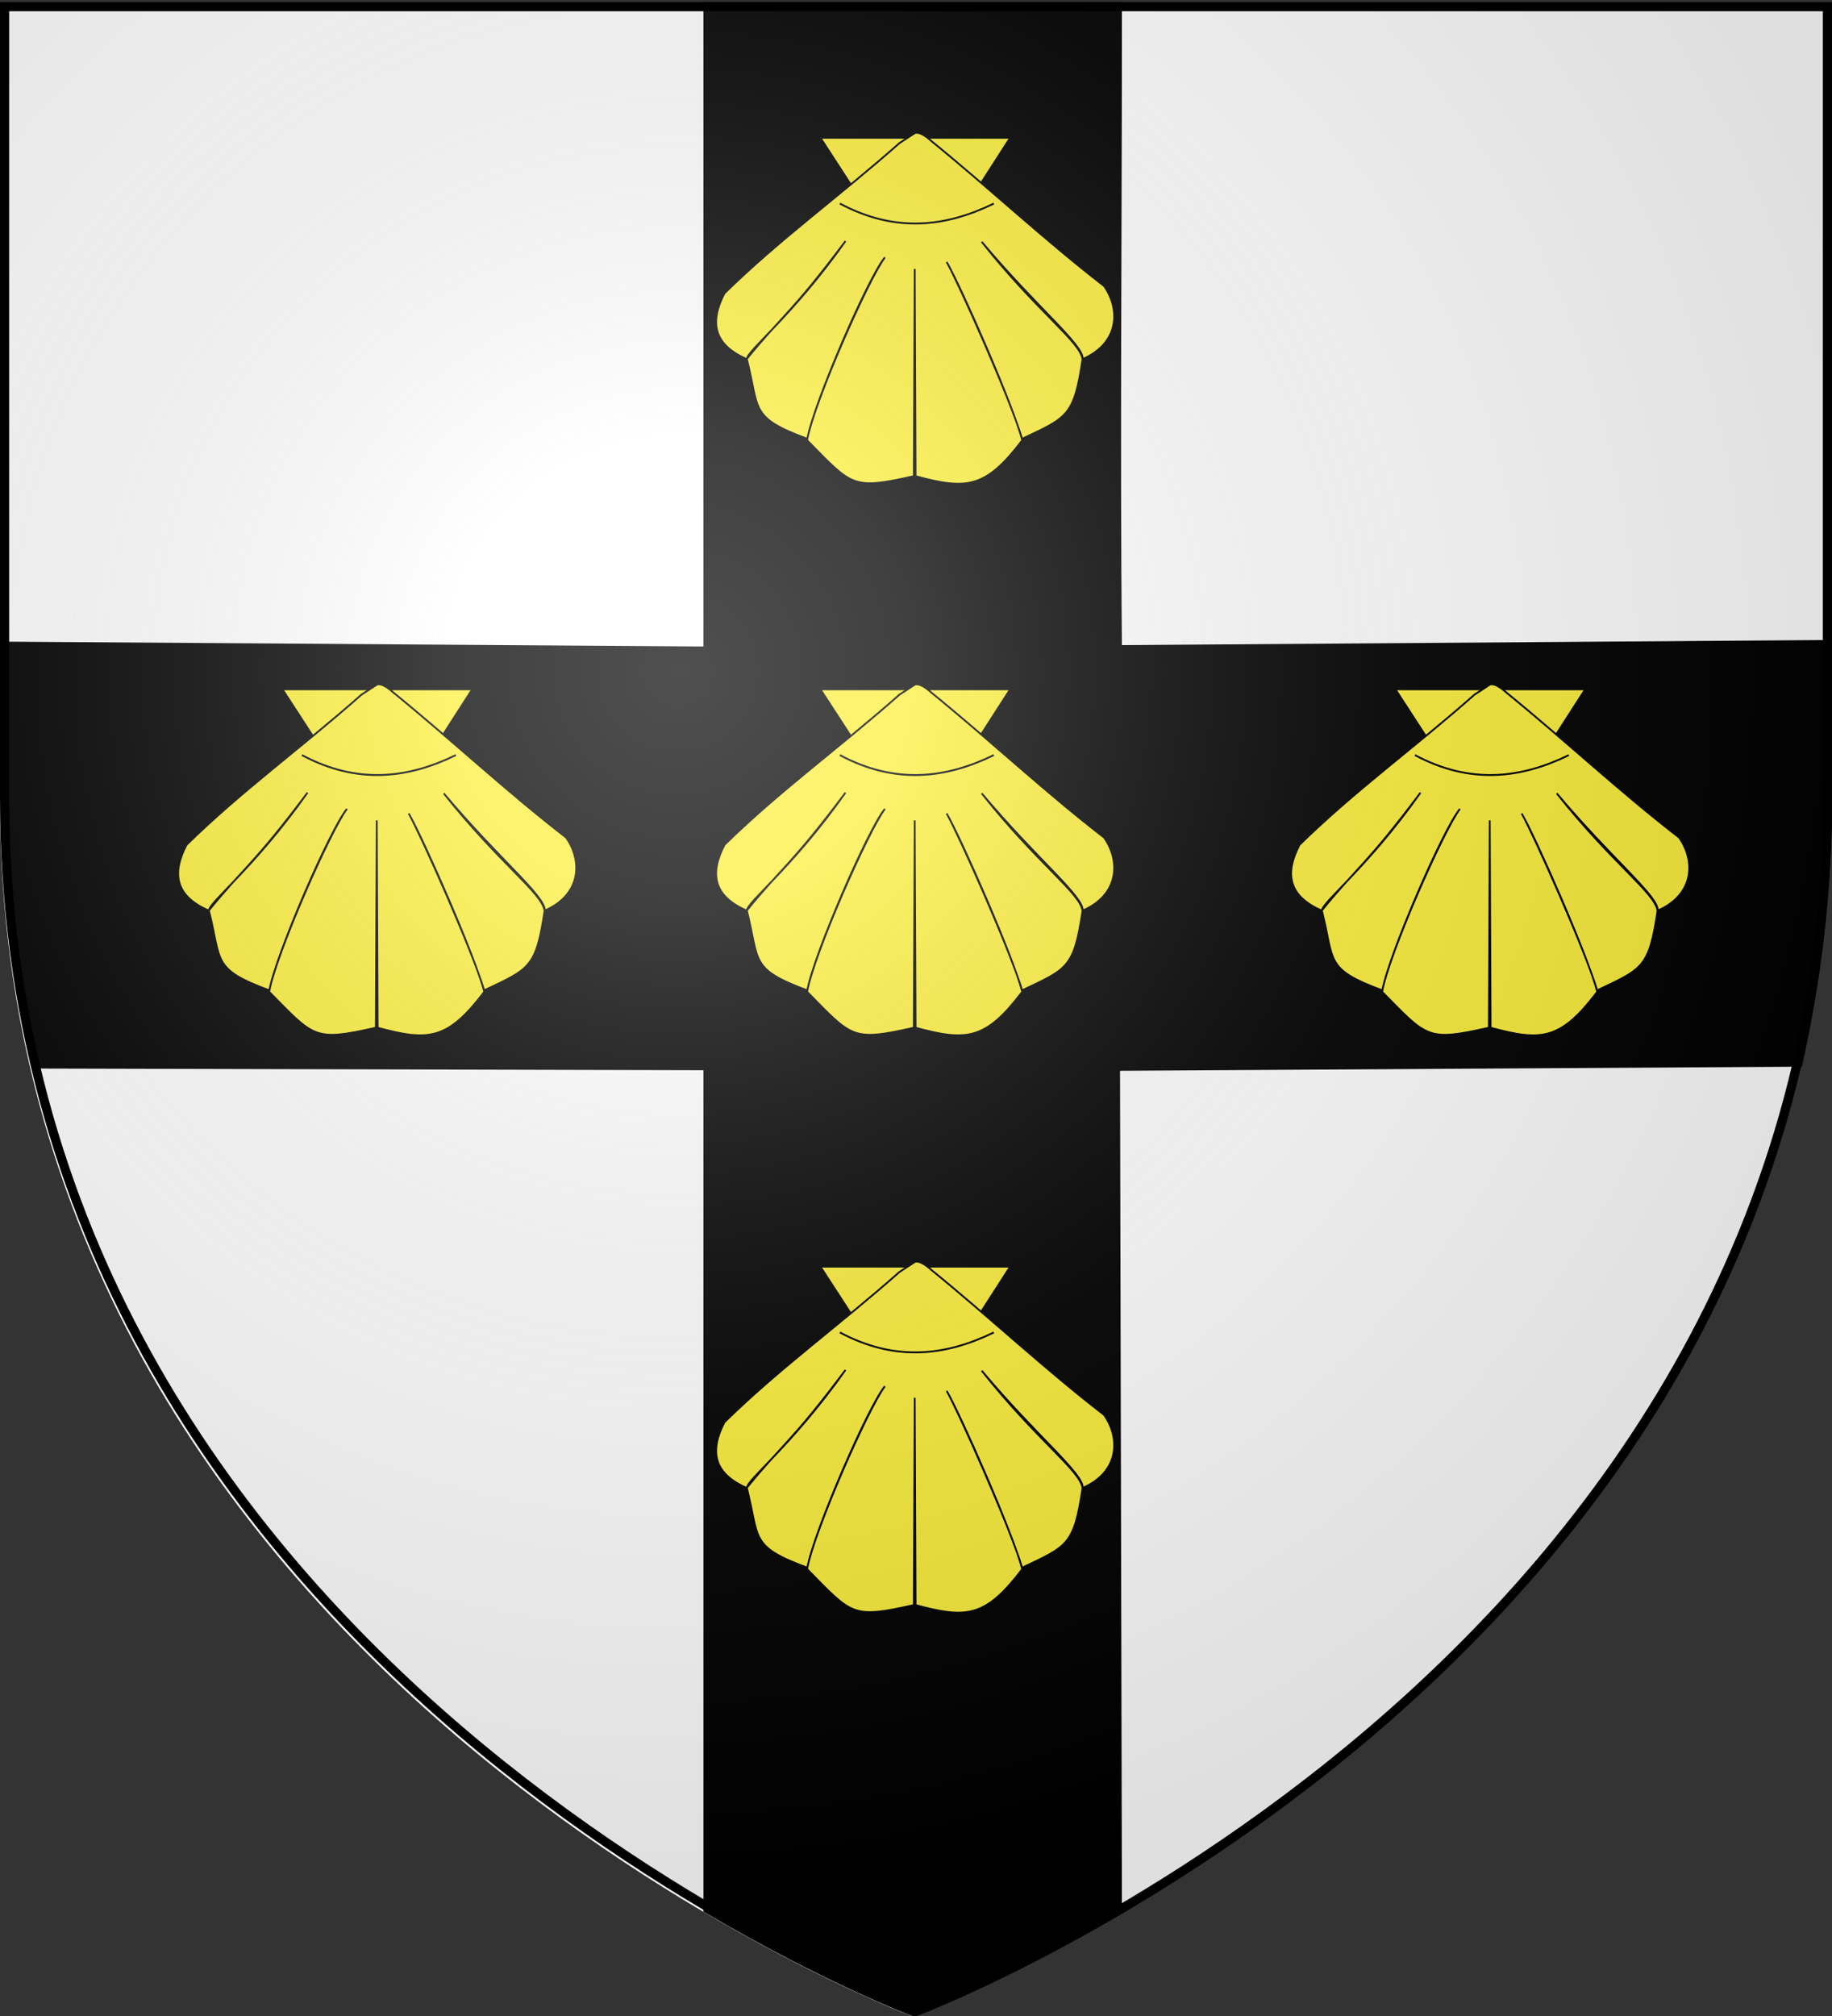 <svg xmlns="http://www.w3.org/2000/svg" xmlns:xlink="http://www.w3.org/1999/xlink" width="600" height="660" version="1.0"><rect width="100%" height="100%" fill="#333333" stroke="none"/><desc>Flag of Canton of Valais (Wallis)</desc><defs><radialGradient xlink:href="#b" id="c" cx="221.445" cy="226.331" r="300" fx="221.445" fy="226.331" gradientTransform="matrix(1.353 0 0 1.349 -77.63 -85.747)" gradientUnits="userSpaceOnUse"/><linearGradient id="b"><stop offset="0" style="stop-color:white;stop-opacity:.314"/><stop offset=".19" style="stop-color:white;stop-opacity:.251"/><stop offset=".6" style="stop-color:#6b6b6b;stop-opacity:.125"/><stop offset="1" style="stop-color:black;stop-opacity:.125"/></linearGradient></defs><g style="display:inline"><path d="M300 658.5s298.5-112.32 298.5-397.772V2.176H1.5v258.552C1.5 546.18 300 658.5 300 658.5" style="fill:#fff;fill-opacity:1;fill-rule:evenodd;stroke:none;stroke-width:1px;stroke-linecap:butt;stroke-linejoin:miter;stroke-opacity:1"/></g><g style="display:inline"><path d="M298.5 660S597 547.68 597 262.228V3.676H0v258.552C0 547.68 298.5 660 298.5 660" style="fill:#fff;fill-opacity:1;fill-rule:evenodd;stroke:none;stroke-width:1px;stroke-linecap:butt;stroke-linejoin:miter;stroke-opacity:1"/></g><g style="display:inline"><path d="M0 0h600v660H0z" style="fill:none;fill-opacity:1;fill-rule:nonzero;stroke:none;stroke-width:6.203;stroke-linecap:round;stroke-linejoin:round;stroke-miterlimit:4;stroke-dasharray:none;stroke-opacity:1" transform="translate(0 -1.106)"/></g><g style="display:inline"><path d="M231.821 2.17v210.988L1.663 211.57c.528 51.687-1.726 91.669 10.419 136.753l219.74.55v276.11c38.88 22.844 67.03 33.5 67.03 33.5s28.153-10.657 67.032-33.5l-.625-275.915 223.62-1.357c11.779-53.683 9.785-89.14 9.717-136.688l-232.712 1.693c-.632-67.534 0-136.26 0-210.545z" style="fill:#000;fill-opacity:1;fill-rule:evenodd;stroke:#000;stroke-width:3;stroke-linecap:butt;stroke-linejoin:miter;stroke-miterlimit:4;stroke-dasharray:none;stroke-opacity:1" transform="translate(.058)"/><path d="M0 0h600v660H0z" style="fill:none;fill-opacity:1;fill-rule:nonzero;stroke:none;stroke-width:3;stroke-linecap:round;stroke-linejoin:round;stroke-miterlimit:4;stroke-dasharray:none;stroke-opacity:1" transform="translate(.058)"/><g style="fill:#fcef3c;fill-opacity:1"><g style="fill:#fcef3c;fill-opacity:1;stroke:#000;stroke-width:.735;stroke-miterlimit:4;stroke-dasharray:none;stroke-opacity:1;display:inline"><path d="m160.088 143.24 39.926 57.312 39.536-57.313h-79.462z" style="fill:#fcef3c;fill-opacity:1;fill-rule:evenodd;stroke:#000;stroke-width:.735;stroke-linecap:butt;stroke-linejoin:miter;stroke-miterlimit:4;stroke-dasharray:none;stroke-opacity:1" transform="matrix(.782 0 0 .839 143.505 294.492)"/><path d="M193.205 145.317c-24.415 20.16-49.988 37.34-73.277 58.592-6.371 11.439-4.51 20.095 9.277 25.69 14.759-16.923 18.768-17.905 41.384-46.036-22.423 29.559-41.451 42.844-41.29 46.098 5.38 19.66.987 22.705 25.28 31.063 2.902-14.41 25.627-63.19 32.519-70.814-6.737 8.182-29.757 56.596-32.581 71.376 18.946 17.92 18.758 19.452 44.688 14.031l.375-80.91.375 80.91c21.424 5.42 29.314 4.79 44.656-14.03-3.592-13.246-25.626-59.965-31.649-69.575 4.754 7.79 26.431 52.995 31.618 69.012 18.887-8.358 21.702-8.7 25.28-31.063-1.023-6.998-18.882-18.38-42.222-45.815 23.119 25.667 42.651 40.11 42.317 45.753 15.186-6.163 15.882-19.27 8.924-28.525-25.179-18.144-47.189-37.48-72.369-56.59 0 0-4.642-4.098-6.93-3.042z" style="fill:#fcef3c;fill-opacity:1;fill-rule:evenodd;stroke:#000;stroke-width:.735;stroke-linecap:butt;stroke-linejoin:miter;stroke-miterlimit:4;stroke-dasharray:none;stroke-opacity:1" transform="matrix(.782 0 0 .839 143.505 294.492)"/><path d="M168.248 168.921c23.134 11.519 44.287 9.173 64.465 0" style="fill:#fcef3c;fill-opacity:1;fill-rule:evenodd;stroke:#000;stroke-width:.735;stroke-linecap:butt;stroke-linejoin:miter;stroke-miterlimit:4;stroke-dasharray:none;stroke-opacity:1" transform="matrix(.782 0 0 .839 143.505 294.492)"/></g></g><g style="fill:#fcef3c;fill-opacity:1;display:inline"><g style="fill:#fcef3c;fill-opacity:1;stroke:#000;stroke-width:.735;stroke-miterlimit:4;stroke-dasharray:none;stroke-opacity:1;display:inline"><path d="m160.088 143.24 39.926 57.312 39.536-57.313h-79.462z" style="fill:#fcef3c;fill-opacity:1;fill-rule:evenodd;stroke:#000;stroke-width:.735;stroke-linecap:butt;stroke-linejoin:miter;stroke-miterlimit:4;stroke-dasharray:none;stroke-opacity:1" transform="matrix(.782 0 0 .839 143.505 105.484)"/><path d="M193.205 145.317c-24.415 20.16-49.988 37.34-73.277 58.592-6.371 11.439-4.51 20.095 9.277 25.69 14.759-16.923 18.768-17.905 41.384-46.036-22.423 29.559-41.451 42.844-41.29 46.098 5.38 19.66.987 22.705 25.28 31.063 2.902-14.41 25.627-63.19 32.519-70.814-6.737 8.182-29.757 56.596-32.581 71.376 18.946 17.92 18.758 19.452 44.688 14.031l.375-80.91.375 80.91c21.424 5.42 29.314 4.79 44.656-14.03-3.592-13.246-25.626-59.965-31.649-69.575 4.754 7.79 26.431 52.995 31.618 69.012 18.887-8.358 21.702-8.7 25.28-31.063-1.023-6.998-18.882-18.38-42.222-45.815 23.119 25.667 42.651 40.11 42.317 45.753 15.186-6.163 15.882-19.27 8.924-28.525-25.179-18.144-47.189-37.48-72.369-56.59 0 0-4.642-4.098-6.93-3.042z" style="fill:#fcef3c;fill-opacity:1;fill-rule:evenodd;stroke:#000;stroke-width:.735;stroke-linecap:butt;stroke-linejoin:miter;stroke-miterlimit:4;stroke-dasharray:none;stroke-opacity:1" transform="matrix(.782 0 0 .839 143.505 105.484)"/><path d="M168.248 168.921c23.134 11.519 44.287 9.173 64.465 0" style="fill:#fcef3c;fill-opacity:1;fill-rule:evenodd;stroke:#000;stroke-width:.735;stroke-linecap:butt;stroke-linejoin:miter;stroke-miterlimit:4;stroke-dasharray:none;stroke-opacity:1" transform="matrix(.782 0 0 .839 143.505 105.484)"/></g></g><g style="fill:#fcef3c;fill-opacity:1;display:inline"><g style="fill:#fcef3c;fill-opacity:1;stroke:#000;stroke-width:.735;stroke-miterlimit:4;stroke-dasharray:none;stroke-opacity:1;display:inline"><path d="m160.088 143.24 39.926 57.312 39.536-57.313h-79.462z" style="fill:#fcef3c;fill-opacity:1;fill-rule:evenodd;stroke:#000;stroke-width:.735;stroke-linecap:butt;stroke-linejoin:miter;stroke-miterlimit:4;stroke-dasharray:none;stroke-opacity:1" transform="matrix(.782 0 0 .839 143.505 -75.08)"/><path d="M193.205 145.317c-24.415 20.16-49.988 37.34-73.277 58.592-6.371 11.439-4.51 20.095 9.277 25.69 14.759-16.923 18.768-17.905 41.384-46.036-22.423 29.559-41.451 42.844-41.29 46.098 5.38 19.66.987 22.705 25.28 31.063 2.902-14.41 25.627-63.19 32.519-70.814-6.737 8.182-29.757 56.596-32.581 71.376 18.946 17.92 18.758 19.452 44.688 14.031l.375-80.91.375 80.91c21.424 5.42 29.314 4.79 44.656-14.03-3.592-13.246-25.626-59.965-31.649-69.575 4.754 7.79 26.431 52.995 31.618 69.012 18.887-8.358 21.702-8.7 25.28-31.063-1.023-6.998-18.882-18.38-42.222-45.815 23.119 25.667 42.651 40.11 42.317 45.753 15.186-6.163 15.882-19.27 8.924-28.525-25.179-18.144-47.189-37.48-72.369-56.59 0 0-4.642-4.098-6.93-3.042z" style="fill:#fcef3c;fill-opacity:1;fill-rule:evenodd;stroke:#000;stroke-width:.735;stroke-linecap:butt;stroke-linejoin:miter;stroke-miterlimit:4;stroke-dasharray:none;stroke-opacity:1" transform="matrix(.782 0 0 .839 143.505 -75.08)"/><path d="M168.248 168.921c23.134 11.519 44.287 9.173 64.465 0" style="fill:#fcef3c;fill-opacity:1;fill-rule:evenodd;stroke:#000;stroke-width:.735;stroke-linecap:butt;stroke-linejoin:miter;stroke-miterlimit:4;stroke-dasharray:none;stroke-opacity:1" transform="matrix(.782 0 0 .839 143.505 -75.08)"/></g></g><g style="fill:#fcef3c;fill-opacity:1;display:inline"><g style="fill:#fcef3c;fill-opacity:1;stroke:#000;stroke-width:.735;stroke-miterlimit:4;stroke-dasharray:none;stroke-opacity:1;display:inline"><path d="m160.088 143.24 39.926 57.312 39.536-57.313h-79.462z" style="fill:#fcef3c;fill-opacity:1;fill-rule:evenodd;stroke:#000;stroke-width:.735;stroke-linecap:butt;stroke-linejoin:miter;stroke-miterlimit:4;stroke-dasharray:none;stroke-opacity:1" transform="matrix(.782 0 0 .839 331.833 105.483)"/><path d="M193.205 145.317c-24.415 20.16-49.988 37.34-73.277 58.592-6.371 11.439-4.51 20.095 9.277 25.69 14.759-16.923 18.768-17.905 41.384-46.036-22.423 29.559-41.451 42.844-41.29 46.098 5.38 19.66.987 22.705 25.28 31.063 2.902-14.41 25.627-63.19 32.519-70.814-6.737 8.182-29.757 56.596-32.581 71.376 18.946 17.92 18.758 19.452 44.688 14.031l.375-80.91.375 80.91c21.424 5.42 29.314 4.79 44.656-14.03-3.592-13.246-25.626-59.965-31.649-69.575 4.754 7.79 26.431 52.995 31.618 69.012 18.887-8.358 21.702-8.7 25.28-31.063-1.023-6.998-18.882-18.38-42.222-45.815 23.119 25.667 42.651 40.11 42.317 45.753 15.186-6.163 15.882-19.27 8.924-28.525-25.179-18.144-47.189-37.48-72.369-56.59 0 0-4.642-4.098-6.93-3.042z" style="fill:#fcef3c;fill-opacity:1;fill-rule:evenodd;stroke:#000;stroke-width:.735;stroke-linecap:butt;stroke-linejoin:miter;stroke-miterlimit:4;stroke-dasharray:none;stroke-opacity:1" transform="matrix(.782 0 0 .839 331.833 105.483)"/><path d="M168.248 168.921c23.134 11.519 44.287 9.173 64.465 0" style="fill:#fcef3c;fill-opacity:1;fill-rule:evenodd;stroke:#000;stroke-width:.735;stroke-linecap:butt;stroke-linejoin:miter;stroke-miterlimit:4;stroke-dasharray:none;stroke-opacity:1" transform="matrix(.782 0 0 .839 331.833 105.483)"/></g></g><g style="fill:#fcef3c;fill-opacity:1;display:inline"><g style="fill:#fcef3c;fill-opacity:1;stroke:#000;stroke-width:.735;stroke-miterlimit:4;stroke-dasharray:none;stroke-opacity:1;display:inline"><path d="m160.088 143.24 39.926 57.312 39.536-57.313h-79.462z" style="fill:#fcef3c;fill-opacity:1;fill-rule:evenodd;stroke:#000;stroke-width:.735;stroke-linecap:butt;stroke-linejoin:miter;stroke-miterlimit:4;stroke-dasharray:none;stroke-opacity:1" transform="matrix(.782 0 0 .839 -32.679 105.483)"/><path d="M193.205 145.317c-24.415 20.16-49.988 37.34-73.277 58.592-6.371 11.439-4.51 20.095 9.277 25.69 14.759-16.923 18.768-17.905 41.384-46.036-22.423 29.559-41.451 42.844-41.29 46.098 5.38 19.66.987 22.705 25.28 31.063 2.902-14.41 25.627-63.19 32.519-70.814-6.737 8.182-29.757 56.596-32.581 71.376 18.946 17.92 18.758 19.452 44.688 14.031l.375-80.91.375 80.91c21.424 5.42 29.314 4.79 44.656-14.03-3.592-13.246-25.626-59.965-31.649-69.575 4.754 7.79 26.431 52.995 31.618 69.012 18.887-8.358 21.702-8.7 25.28-31.063-1.023-6.998-18.882-18.38-42.222-45.815 23.119 25.667 42.651 40.11 42.317 45.753 15.186-6.163 15.882-19.27 8.924-28.525-25.179-18.144-47.189-37.48-72.369-56.59 0 0-4.642-4.098-6.93-3.042z" style="fill:#fcef3c;fill-opacity:1;fill-rule:evenodd;stroke:#000;stroke-width:.735;stroke-linecap:butt;stroke-linejoin:miter;stroke-miterlimit:4;stroke-dasharray:none;stroke-opacity:1" transform="matrix(.782 0 0 .839 -32.679 105.483)"/><path d="M168.248 168.921c23.134 11.519 44.287 9.173 64.465 0" style="fill:#fcef3c;fill-opacity:1;fill-rule:evenodd;stroke:#000;stroke-width:.735;stroke-linecap:butt;stroke-linejoin:miter;stroke-miterlimit:4;stroke-dasharray:none;stroke-opacity:1" transform="matrix(.782 0 0 .839 -32.679 105.483)"/></g></g></g><path d="M300 658.5s298.5-112.32 298.5-397.772V2.176H1.5v258.552C1.5 546.18 300 658.5 300 658.5" style="opacity:1;fill:url(#c);fill-opacity:1;fill-rule:evenodd;stroke:none;stroke-width:1px;stroke-linecap:butt;stroke-linejoin:miter;stroke-opacity:1"/><path d="M300 658.5S1.5 546.18 1.5 260.728V2.176h597v258.552C598.5 546.18 300 658.5 300 658.5z" style="opacity:1;fill:none;fill-opacity:1;fill-rule:evenodd;stroke:#000;stroke-width:3;stroke-linecap:butt;stroke-linejoin:miter;stroke-miterlimit:4;stroke-dasharray:none;stroke-opacity:1"/></svg>